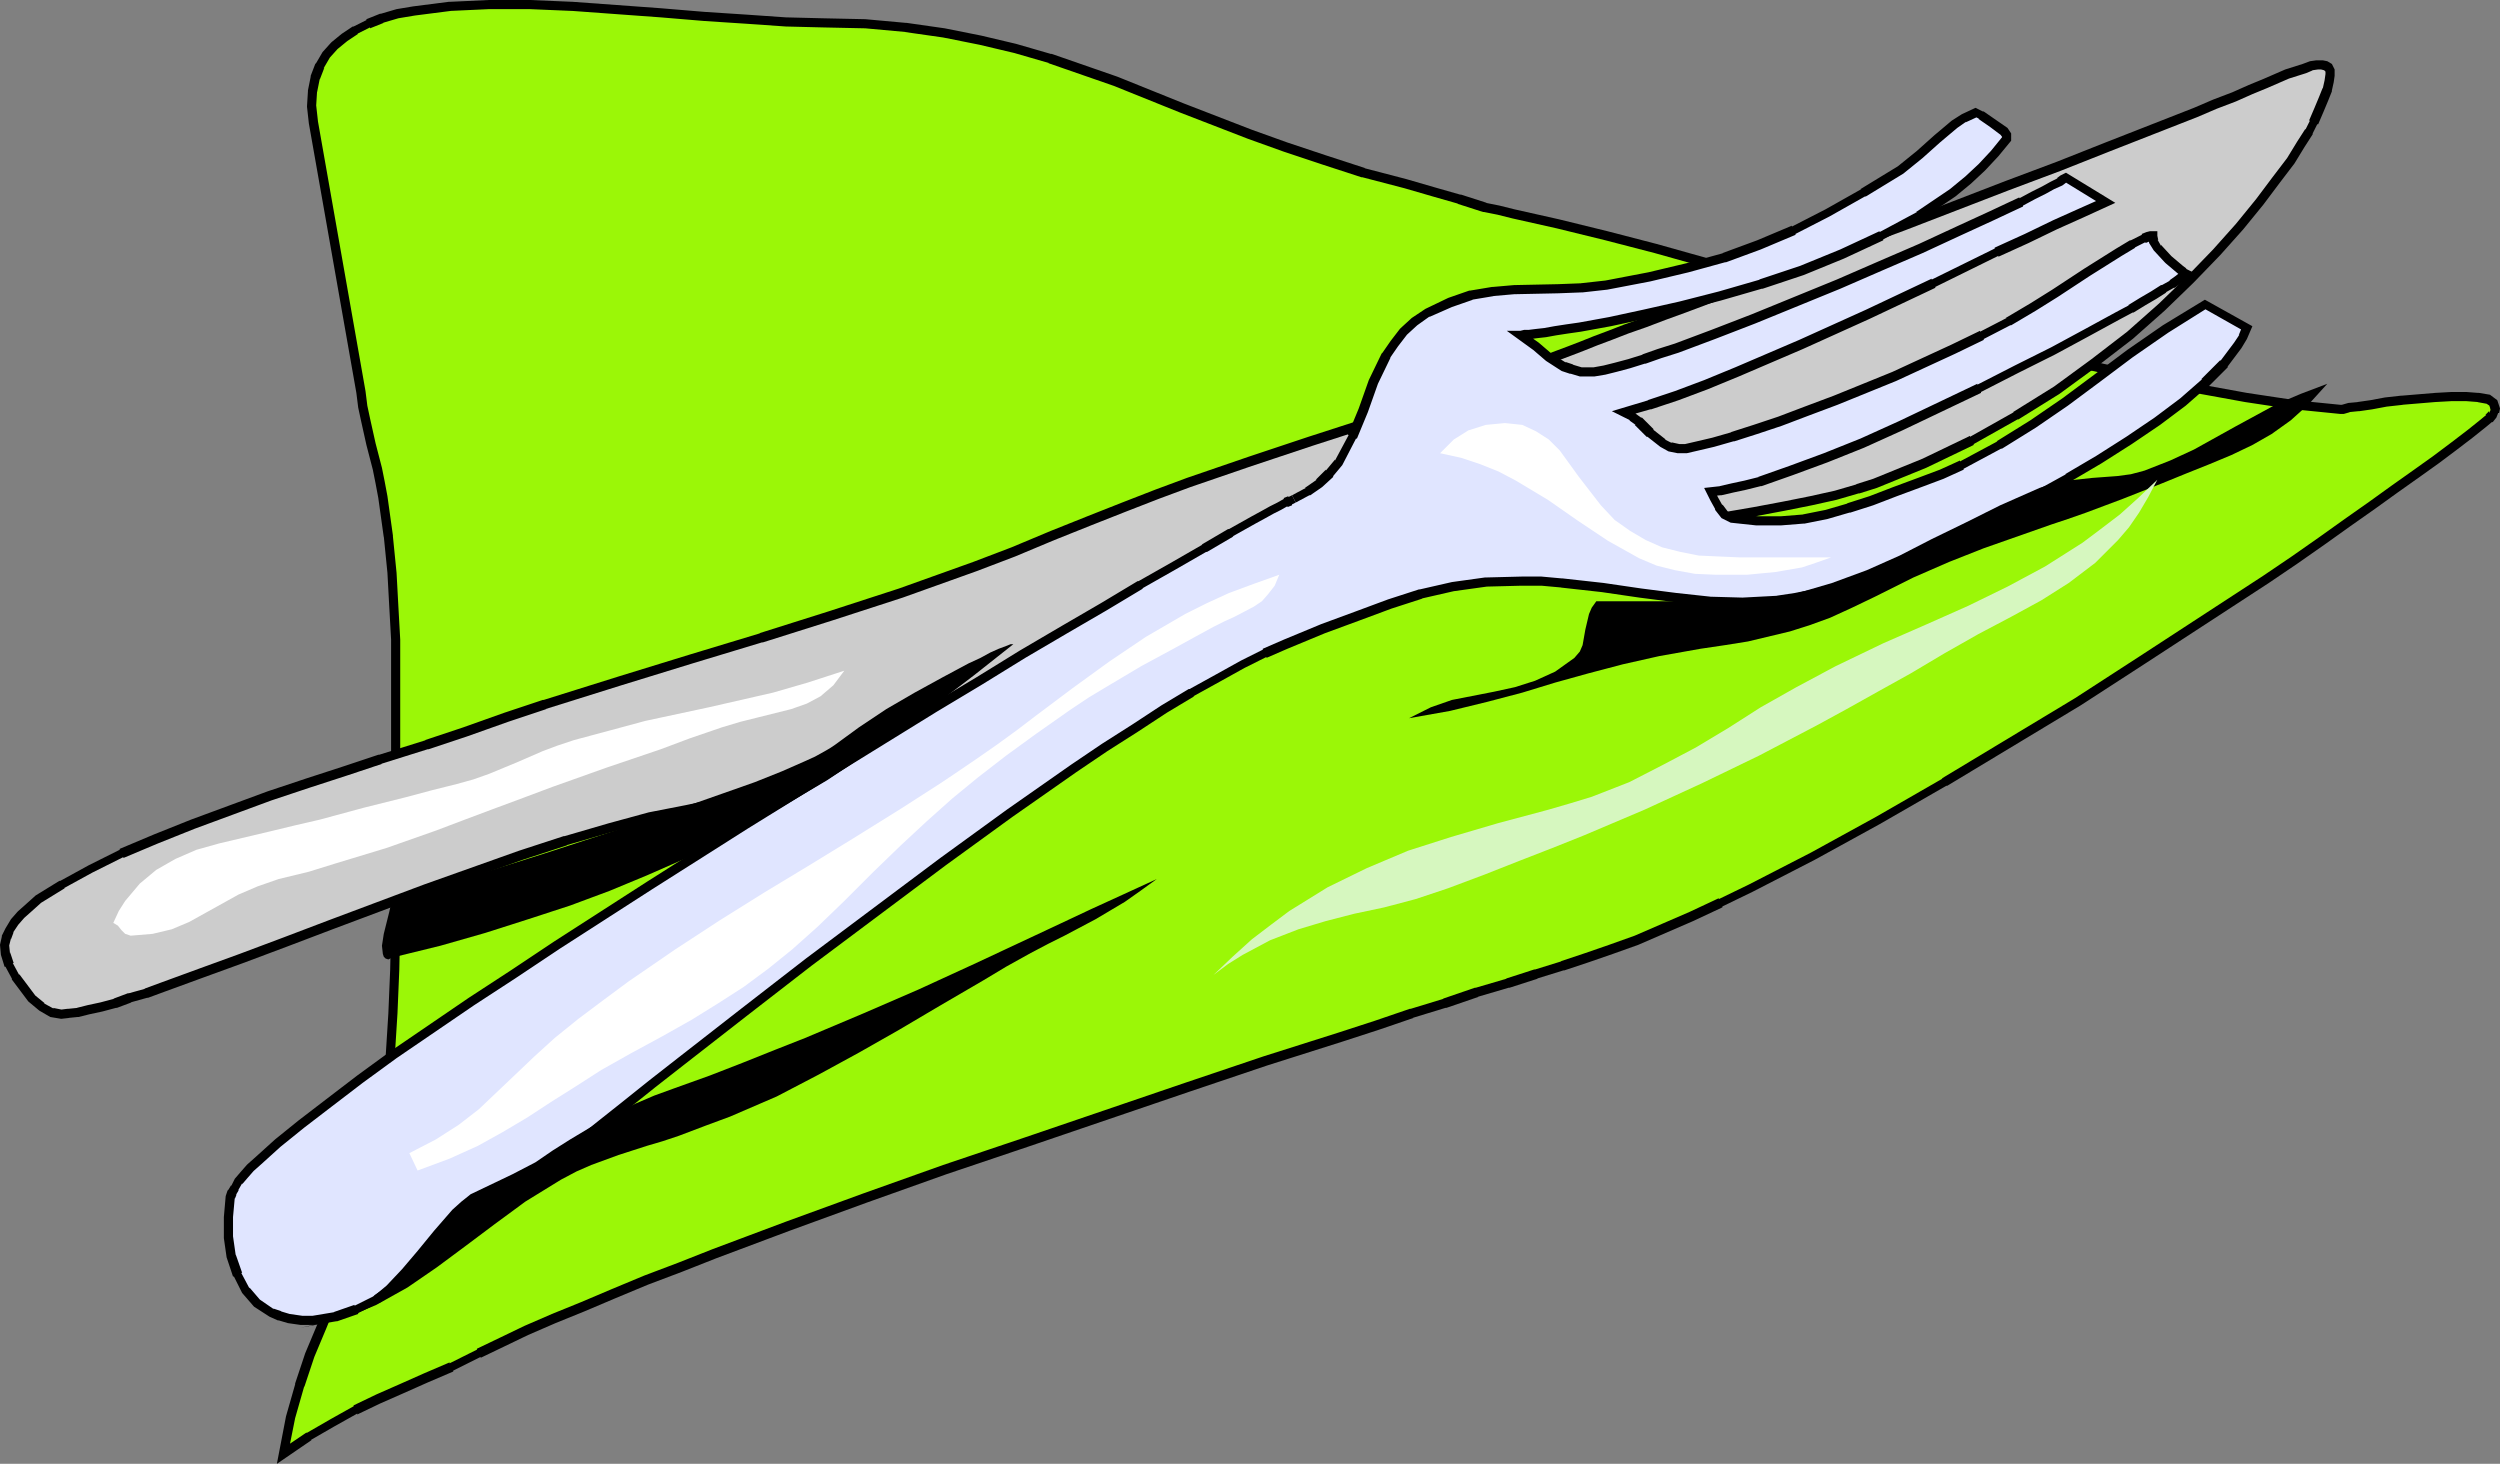 <?xml version="1.0" encoding="UTF-8" standalone="no"?>
<svg
   version="1.0"
   width="69.494mm"
   height="40.691mm"
   id="svg14"
   sodipodi:docname="Place Setting 18.wmf"
   xmlns:inkscape="http://www.inkscape.org/namespaces/inkscape"
   xmlns:sodipodi="http://sodipodi.sourceforge.net/DTD/sodipodi-0.dtd"
   xmlns="http://www.w3.org/2000/svg"
   xmlns:svg="http://www.w3.org/2000/svg">
  <rect width="100%" height="100%" fill="#808080" stroke="none"/>
  <sodipodi:namedview
     id="namedview14"
     pagecolor="#ffffff"
     bordercolor="#000000"
     borderopacity="0.25"
     inkscape:showpageshadow="2"
     inkscape:pageopacity="0.0"
     inkscape:pagecheckerboard="0"
     inkscape:deskcolor="#d1d1d1"
     inkscape:document-units="mm" />
  <defs
     id="defs1">
    <pattern
       id="WMFhbasepattern"
       patternUnits="userSpaceOnUse"
       width="6"
       height="6"
       x="0"
       y="0" />
  </defs>
  <path
     style="fill:#9bf707;fill-opacity:1;fill-rule:evenodd;stroke:none"
     d="M 32.928,12.864 32.736,11.136 32.832,9.6 33.12,8.16 33.6,6.912 34.272,5.76 35.136,4.8 36.192,3.936 37.344,3.168 38.688,2.496 40.128,1.92 41.76,1.44 43.488,1.152 47.232,0.672 51.36,0.48 h 4.32 l 4.512,0.192 9.216,0.672 4.608,0.384 4.416,0.288 4.128,0.288 3.84,0.096 4.512,0.096 4.224,0.384 4.032,0.576 3.84,0.768 3.648,0.864 3.648,1.056 6.912,2.4 6.912,2.784 7.2,2.784 3.744,1.344 4.032,1.344 4.128,1.344 4.416,1.152 2.976,0.864 2.688,0.768 2.688,0.864 1.44,0.288 1.536,0.384 4.704,1.056 5.088,1.248 5.184,1.344 5.472,1.536 5.568,1.536 5.664,1.536 11.616,3.168 11.52,3.072 5.76,1.44 5.568,1.248 5.568,1.152 5.28,0.96 5.088,0.768 4.8,0.48 h 0.288 l 0.672,-0.192 0.96,-0.096 1.344,-0.192 1.536,-0.288 1.728,-0.192 3.456,-0.288 1.728,-0.096 h 1.536 l 1.248,0.096 1.056,0.192 0.576,0.384 0.192,0.576 -0.096,0.288 -0.192,0.384 -0.384,0.384 -0.576,0.48 -1.44,1.152 -1.632,1.248 -1.92,1.44 -2.016,1.44 -2.304,1.632 -2.4,1.728 -2.592,1.824 -2.688,1.92 -2.88,2.016 -2.976,2.016 -6.336,4.128 -6.624,4.32 -6.816,4.416 -14.016,8.448 -7.008,4.032 -6.816,3.744 -6.528,3.36 -3.168,1.536 -3.072,1.44 -5.76,2.496 -2.688,0.96 -2.496,0.864 -2.592,0.864 -2.784,0.864 -2.976,0.96 -3.264,0.96 -3.36,1.152 -3.456,1.056 -3.648,1.248 -3.84,1.248 -7.872,2.496 -8.256,2.784 -16.896,5.76 -8.544,2.88 -8.352,2.976 -8.16,2.976 -7.68,2.88 -3.648,1.44 -3.552,1.344 -3.456,1.44 -3.168,1.344 -3.072,1.248 -2.88,1.248 -2.592,1.248 -2.4,1.152 -2.88,1.44 -2.688,1.152 -2.592,1.152 -2.4,1.056 -2.4,1.152 -2.4,1.344 -2.496,1.44 -2.688,1.824 0.768,-3.84 0.96,-3.36 1.056,-3.168 1.248,-2.976 2.496,-6.144 1.152,-3.264 0.96,-3.744 0.576,-2.784 0.576,-2.592 0.864,-4.992 0.576,-4.8 0.288,-4.608 0.192,-4.608 0.096,-4.8 V 86.4 80.928 82.08 67.2 L 41.376,63.744 41.184,60.192 40.8,56.352 40.224,52.224 39.936,50.688 39.648,49.248 38.976,46.656 38.4,44.064 38.112,42.72 37.92,41.184 Z"
     id="path1" />
  <path
     style="fill:#000000;fill-opacity:1;fill-rule:nonzero;stroke:none"
     d="M 33.408,12.768 33.216,11.04 v 0.096 L 33.312,9.6 V 9.696 L 33.6,8.256 V 8.352 L 34.08,7.104 33.984,7.2 34.656,6.048 35.52,5.088 35.424,5.184 36.48,4.32 37.632,3.552 H 37.536 L 38.88,2.88 V 2.976 L 40.32,2.4 h -0.096 l 1.632,-0.48 1.728,-0.288 3.744,-0.48 H 47.232 L 51.36,0.96 h 4.32 l 4.512,0.192 9.216,0.672 4.608,0.384 4.416,0.288 4.128,0.288 3.84,0.096 4.512,0.096 4.224,0.384 H 95.04 l 4.032,0.576 3.84,0.768 3.648,0.864 3.648,1.056 h -0.096 l 6.912,2.4 6.912,2.784 7.2,2.784 3.744,1.344 4.032,1.344 4.128,1.344 h 0.096 l 4.416,1.152 2.976,0.864 2.688,0.768 h -0.096 l 2.688,0.864 h 0.096 l 1.44,0.288 1.536,0.384 4.704,1.056 5.088,1.248 5.184,1.344 5.472,1.536 5.568,1.536 5.664,1.536 11.616,3.168 11.52,3.072 5.76,1.44 5.568,1.248 5.568,1.152 5.28,0.96 5.088,0.768 h 0.096 l 4.8,0.48 h 0.384 l 0.672,-0.192 h -0.096 l 0.96,-0.096 h 0.096 l 1.344,-0.192 1.536,-0.288 1.728,-0.192 h -0.096 l 3.456,-0.288 1.728,-0.096 h 1.536 l 1.248,0.096 h -0.096 l 1.056,0.192 -0.192,-0.096 0.576,0.384 -0.192,-0.192 0.192,0.576 V 42.72 l -0.096,0.288 h 0.096 l -0.192,0.384 V 43.2 l -0.384,0.384 h 0.096 l -0.576,0.48 -1.44,1.152 -1.632,1.248 -1.92,1.44 -2.016,1.44 -2.304,1.632 -2.4,1.728 -2.592,1.824 -2.688,1.92 -2.88,2.016 -2.976,2.016 -12.96,8.448 -6.816,4.416 L 204,81.792 h 0.096 l -7.008,4.032 -6.816,3.744 -6.528,3.36 -3.168,1.536 v -0.096 l -3.072,1.44 -5.76,2.496 -2.688,0.96 -2.496,0.864 -2.592,0.864 h 0.096 l -2.784,0.864 h -0.096 l -2.976,0.96 h 0.096 l -3.264,0.96 h -0.096 l -3.36,1.152 h 0.096 l -3.456,1.056 h -0.096 l -3.648,1.248 -3.84,1.248 -7.872,2.496 -8.256,2.784 -16.896,5.76 -8.544,2.88 -8.352,2.976 -8.16,2.976 -7.68,2.88 -3.648,1.44 -3.552,1.344 -3.456,1.44 -3.168,1.344 -3.072,1.248 -2.88,1.248 -2.592,1.248 -2.4,1.152 v 0.096 l -2.88,1.44 v -0.096 l -2.688,1.152 -2.592,1.152 -2.4,1.056 -2.4,1.152 v 0.096 l -2.4,1.344 -2.496,1.44 H 32.16 l -2.688,1.824 0.768,0.48 0.768,-3.84 0.96,-3.36 v 0.096 l 1.056,-3.168 1.248,-2.976 2.496,-6.144 1.152,-3.264 v -0.096 l 0.96,-3.744 0.576,-2.784 0.576,-2.592 0.864,-4.992 0.576,-4.8 v -0.096 l 0.288,-4.608 0.192,-4.608 0.096,-4.8 V 80.928 h -0.96 v 1.152 h 0.96 V 67.2 L 41.856,63.744 41.664,60.192 41.28,56.352 V 56.256 L 40.704,52.128 40.416,50.592 40.128,49.152 39.456,46.56 38.88,43.968 38.592,42.624 38.4,41.088 l -4.992,-28.32 -0.96,0.192 4.992,28.32 0.192,1.536 0.288,1.344 0.576,2.592 0.672,2.592 0.288,1.44 0.288,1.536 0.576,4.128 v -0.096 l 0.384,3.84 0.192,3.552 0.192,3.456 v 14.88 h 0.96 v -1.152 h -0.96 v 16.128 l -0.096,4.8 -0.192,4.608 -0.288,4.608 v -0.096 l -0.576,4.8 -0.864,4.992 -0.576,2.592 -0.576,2.784 -0.96,3.744 v -0.096 l -1.152,3.264 -2.496,6.144 -1.248,2.976 -1.056,3.168 v 0.096 l -0.96,3.36 -0.96,4.992 3.648,-2.496 H 32.64 l 2.496,-1.44 2.4,-1.344 v 0.096 l 2.4,-1.152 2.4,-1.056 2.592,-1.152 2.688,-1.152 V 144 l 2.88,-1.44 v 0.096 l 2.4,-1.152 2.592,-1.248 2.88,-1.248 3.072,-1.248 3.168,-1.344 3.456,-1.44 3.552,-1.344 3.648,-1.44 7.68,-2.88 8.16,-2.976 8.352,-2.976 8.544,-2.88 16.896,-5.76 8.256,-2.784 7.872,-2.496 3.84,-1.248 3.648,-1.248 h -0.096 l 3.456,-1.056 h 0.096 l 3.36,-1.152 h -0.096 l 3.264,-0.96 h 0.096 l 2.976,-0.96 h -0.096 l 2.784,-0.864 h 0.096 l 2.592,-0.864 2.496,-0.864 2.688,-0.96 5.76,-2.496 3.072,-1.44 v -0.096 l 3.168,-1.536 6.528,-3.36 6.816,-3.744 7.008,-4.032 h 0.096 l 14.016,-8.448 6.816,-4.416 12.96,-8.448 2.976,-2.016 2.88,-2.016 2.688,-1.92 2.592,-1.824 2.4,-1.728 2.304,-1.632 2.016,-1.44 1.92,-1.44 1.632,-1.248 1.44,-1.152 0.576,-0.48 h 0.096 l 0.384,-0.48 0.192,-0.48 h 0.096 l 0.096,-0.48 -0.288,-0.864 -0.768,-0.576 -1.152,-0.192 h -0.096 l -1.248,-0.096 h -1.536 l -1.728,0.096 -3.456,0.288 h -0.096 l -1.728,0.192 -1.536,0.288 -1.344,0.192 h 0.096 l -1.056,0.096 -0.672,0.192 h 0.096 -0.288 l -4.8,-0.48 h 0.096 l -5.088,-0.768 -5.28,-0.96 -5.568,-1.152 -5.568,-1.248 -5.76,-1.44 -11.52,-3.072 -11.616,-3.168 -5.664,-1.536 -5.568,-1.536 -5.472,-1.536 -5.184,-1.344 -5.088,-1.248 -4.704,-1.056 -1.536,-0.384 -1.44,-0.288 h 0.096 l -2.688,-0.864 h -0.096 l -2.688,-0.768 -2.976,-0.864 -4.416,-1.152 h 0.096 l -4.128,-1.344 -4.032,-1.344 -3.744,-1.344 -7.2,-2.784 -6.912,-2.784 -6.912,-2.4 H 110.4 L 106.752,4.608 103.104,3.744 99.264,2.976 95.232,2.4 H 95.136 L 90.912,2.016 86.4,1.92 82.56,1.824 78.432,1.536 74.016,1.248 69.408,0.864 60.192,0.192 55.68,0 h -4.32 l -4.128,0.192 h -0.096 l -3.744,0.48 -1.728,0.288 -1.632,0.48 h -0.096 l -1.44,0.576 V 2.112 L 37.152,2.784 H 37.056 L 35.904,3.552 34.848,4.416 34.752,4.512 33.888,5.472 33.216,6.624 33.12,6.72 32.64,7.968 v 0.096 l -0.288,1.44 V 9.6 l -0.096,1.536 v 0.096 l 0.192,1.728 z"
     id="path2" />
  <path
     style="fill:#cccccc;fill-opacity:1;fill-rule:evenodd;stroke:none"
     d="m 238.08,8.736 2.208,-0.96 1.824,-0.576 0.672,-0.288 0.672,-0.096 h 0.48 l 0.384,0.096 0.288,0.192 0.192,0.288 v 0.48 l -0.096,0.672 -0.192,0.864 -0.384,0.96 -0.48,1.152 -0.576,1.344 -0.192,0.384 -0.288,0.576 -0.864,1.344 -1.056,1.728 -1.536,2.016 -1.728,2.304 -2.112,2.592 -2.4,2.688 -2.784,2.88 -2.976,2.88 -3.36,2.976 -3.744,2.88 -3.936,2.88 -4.32,2.688 -4.608,2.592 -4.992,2.4 -5.184,2.112 -1.824,0.576 -2.304,0.672 -2.592,0.576 -2.88,0.576 -3.072,0.576 -3.36,0.576 -6.816,1.152 -6.816,1.056 -3.264,0.48 -3.072,0.576 -2.88,0.48 -2.688,0.48 -2.208,0.48 -1.92,0.48 -1.44,0.384 -1.728,0.576 -1.824,0.576 -2.016,0.672 -2.208,0.672 -2.4,0.768 -5.088,1.728 -5.472,1.92 -5.856,2.016 -12.192,4.128 -6.048,2.112 -6.048,2.016 -5.664,1.92 -5.376,1.728 -2.592,0.768 -2.4,0.768 -2.208,0.576 -2.112,0.672 -1.92,0.48 -1.632,0.48 -1.536,0.288 -1.344,0.288 -3.936,0.768 -4.224,1.152 -4.608,1.344 -4.704,1.536 -9.984,3.552 -9.984,3.744 -4.8,1.824 -4.608,1.728 -4.224,1.536 -3.936,1.44 -1.824,0.672 -1.728,0.48 -1.536,0.576 -1.44,0.384 -1.344,0.288 -1.152,0.288 -0.96,0.096 -0.768,0.096 -0.96,-0.192 -1.056,-0.576 -1.056,-0.864 -1.728,-2.304 -0.672,-1.248 -0.384,-1.152 -0.096,-0.96 0.192,-0.768 0.288,-0.768 0.576,-0.864 0.672,-0.768 0.864,-0.768 0.96,-0.864 2.496,-1.536 2.976,-1.632 3.264,-1.632 3.648,-1.536 3.84,-1.536 8.064,-2.976 4.032,-1.344 3.84,-1.248 3.744,-1.248 3.36,-1.056 1.536,-0.48 1.44,-0.48 2.592,-0.864 4.32,-1.536 4.032,-1.344 7.968,-2.496 7.488,-2.304 7.296,-2.208 7.296,-2.304 7.392,-2.4 7.776,-2.784 4.032,-1.536 4.128,-1.728 3.84,-1.536 3.648,-1.44 3.456,-1.344 3.36,-1.248 6.432,-2.208 6.336,-2.112 6.24,-2.016 3.264,-1.152 3.264,-1.056 3.36,-1.248 3.552,-1.248 3.744,-1.344 3.84,-1.44 1.248,-0.48 1.44,-0.576 1.536,-0.576 1.728,-0.672 1.92,-0.672 2.016,-0.768 2.112,-0.768 2.304,-0.864 4.8,-1.824 5.088,-1.92 5.376,-2.016 5.472,-2.016 10.944,-4.224 5.376,-2.016 5.088,-2.016 4.896,-1.92 4.416,-1.728 2.016,-0.864 2.016,-0.768 1.728,-0.768 z"
     id="path3" />
  <path
     style="fill:#000000;fill-opacity:1;fill-rule:nonzero;stroke:none"
     d="m 238.272,9.216 2.208,-0.96 1.824,-0.576 0.672,-0.288 h -0.096 l 0.672,-0.096 h -0.096 0.48 -0.096 l 0.384,0.096 -0.192,-0.096 0.288,0.192 -0.096,-0.096 0.192,0.288 -0.096,-0.288 v 0.48 -0.096 l -0.096,0.672 -0.192,0.864 V 9.216 l -0.384,0.96 -0.48,1.152 -0.576,1.344 h 0.096 l -0.48,0.96 v -0.096 l -0.864,1.344 -1.056,1.728 -1.536,2.016 -1.728,2.304 -2.112,2.592 -2.4,2.688 -2.784,2.88 0.096,-0.096 -2.976,2.88 -3.36,2.976 -3.744,2.88 -3.936,2.88 -4.32,2.688 h 0.096 l -4.608,2.592 v -0.096 l -4.992,2.4 -5.184,2.112 -1.824,0.576 h 0.096 l -2.304,0.672 -2.592,0.576 -2.88,0.576 -3.072,0.576 -3.36,0.576 -6.816,1.152 -6.816,1.056 -3.264,0.48 -3.072,0.576 -2.88,0.48 -2.688,0.48 -2.208,0.48 -1.92,0.48 -1.44,0.384 h -0.096 l -1.728,0.576 -1.824,0.576 -2.016,0.672 h 0.096 l -2.208,0.672 h -0.096 l -2.4,0.768 -5.088,1.728 -5.472,1.92 -5.856,2.016 -12.192,4.128 -6.048,2.112 -6.048,2.016 -5.664,1.92 -5.376,1.728 h 0.096 l -2.592,0.768 h -0.096 l -2.4,0.768 h 0.096 l -2.208,0.576 h -0.096 l -2.112,0.672 h 0.096 l -1.92,0.48 -1.632,0.48 -1.536,0.288 -1.344,0.288 -3.936,0.768 -4.224,1.152 -4.608,1.344 h -0.096 l -4.704,1.536 -9.984,3.552 -9.984,3.744 -4.8,1.824 -4.608,1.728 -4.224,1.536 -3.936,1.44 -1.824,0.672 h 0.096 l -1.728,0.48 H 13.44 l -1.536,0.576 H 12 l -1.44,0.384 -1.344,0.288 -1.152,0.288 H 8.16 L 7.2,105.984 H 7.104 l -0.768,0.096 h 0.192 l -0.96,-0.192 0.096,0.096 -1.056,-0.576 h 0.096 l -1.056,-0.864 0.096,0.096 -1.728,-2.304 v 0.096 L 1.344,101.184 H 1.44 l -0.384,-1.152 v 0.192 L 0.96,99.264 v 0.096 l 0.192,-0.768 v 0.096 L 1.44,97.92 1.344,98.016 1.92,97.152 2.592,96.384 2.496,96.48 3.36,95.712 4.32,94.848 6.816,93.312 H 6.72 L 9.696,91.68 12.96,90.048 v 0.096 l 3.648,-1.536 3.84,-1.536 8.064,-2.976 4.032,-1.344 3.84,-1.248 3.744,-1.248 h -0.096 l 4.896,-1.536 h 0.096 l 4.032,-1.344 4.32,-1.536 4.032,-1.344 H 57.312 L 65.28,72 l 7.488,-2.304 7.296,-2.208 h 0.096 l 7.296,-2.304 7.392,-2.4 7.776,-2.784 4.032,-1.536 4.128,-1.728 3.84,-1.536 3.648,-1.44 3.456,-1.344 3.36,-1.248 6.432,-2.208 6.336,-2.112 6.24,-2.016 3.264,-1.152 3.264,-1.056 3.36,-1.248 3.552,-1.248 3.744,-1.344 3.84,-1.44 1.248,-0.48 1.44,-0.576 1.536,-0.576 1.728,-0.672 1.92,-0.672 2.016,-0.768 2.112,-0.768 2.304,-0.864 4.8,-1.824 5.088,-1.92 5.376,-2.016 5.472,-2.016 10.944,-4.224 5.376,-2.016 5.088,-2.016 9.312,-3.648 2.016,-0.864 2.016,-0.768 1.728,-0.768 1.632,-0.672 -0.384,-0.96 -1.632,0.672 -1.728,0.768 -2.016,0.768 -2.016,0.864 -9.312,3.648 -5.088,2.016 -5.376,2.016 -10.944,4.224 -5.472,2.016 -5.376,2.016 -5.088,1.92 -4.8,1.824 -2.304,0.864 -2.112,0.768 -2.016,0.768 -1.92,0.672 -1.728,0.672 -1.536,0.576 -1.44,0.576 -1.248,0.48 -3.84,1.44 -3.744,1.344 -3.552,1.248 -3.36,1.248 -3.264,1.056 -3.264,1.152 -6.24,2.016 -6.336,2.112 -6.432,2.208 -3.36,1.248 -3.456,1.344 -3.648,1.44 -3.84,1.536 -4.128,1.728 -4.032,1.536 -7.776,2.784 -7.392,2.4 -7.296,2.304 h 0.096 l -7.296,2.208 -7.488,2.304 -7.968,2.496 h -0.096 l -4.032,1.344 -4.32,1.536 -4.032,1.344 h 0.096 L 39.84,79.296 H 39.744 L 36,80.544 l -3.84,1.248 -4.032,1.344 -8.064,2.976 -3.84,1.536 -3.648,1.536 V 89.28 L 9.312,90.912 6.336,92.544 H 6.24 L 3.744,94.08 2.784,94.944 1.92,95.712 1.824,95.808 1.152,96.576 0.576,97.536 0.192,98.304 V 98.4 L 0,99.264 l 0.096,1.056 0.384,1.248 h 0.096 l 0.672,1.248 v 0.096 l 1.728,2.304 1.152,0.96 1.152,0.672 1.152,0.192 0.864,-0.096 H 7.2 l 0.96,-0.096 h 0.096 l 1.152,-0.288 1.344,-0.288 1.44,-0.384 h 0.096 l 1.536,-0.576 h -0.096 l 1.728,-0.48 h 0.096 l 1.824,-0.672 3.936,-1.44 4.224,-1.536 4.608,-1.728 4.8,-1.824 9.984,-3.744 9.984,-3.552 4.704,-1.536 H 59.52 l 4.608,-1.344 4.224,-1.152 3.936,-0.768 1.344,-0.288 L 75.168,84.96 76.8,84.48 78.72,84 h 0.096 l 2.112,-0.672 h -0.096 l 2.208,-0.576 h 0.096 l 2.4,-0.768 H 85.44 l 2.592,-0.768 h 0.096 l 5.376,-1.728 5.664,-1.92 6.048,-2.016 6.048,-2.112 12.192,-4.128 5.856,-2.016 5.472,-1.92 5.088,-1.728 2.4,-0.768 h -0.096 l 2.208,-0.672 h 0.096 l 2.016,-0.672 1.824,-0.576 1.728,-0.576 h -0.096 l 1.44,-0.384 1.92,-0.48 2.208,-0.48 2.688,-0.48 2.88,-0.48 3.072,-0.576 3.264,-0.48 6.816,-1.056 6.816,-1.152 3.36,-0.576 3.072,-0.576 2.88,-0.576 2.592,-0.576 2.304,-0.672 h 0.096 l 1.824,-0.576 5.184,-2.112 4.992,-2.4 v -0.096 l 4.608,-2.592 h 0.096 l 4.32,-2.688 3.936,-2.88 3.744,-2.88 3.36,-2.976 2.976,-2.88 0.096,-0.096 2.784,-2.88 2.4,-2.688 2.112,-2.592 1.728,-2.304 1.536,-2.016 1.056,-1.728 0.864,-1.344 v -0.096 l 0.48,-0.96 h 0.096 l 0.576,-1.344 0.48,-1.152 0.384,-0.96 V 9.504 L 245.184,8.64 245.28,7.968 V 7.872 7.296 l -0.288,-0.576 -0.48,-0.288 -0.48,-0.096 h -0.576 -0.096 l -0.672,0.096 -0.768,0.288 -1.824,0.576 -2.208,0.96 z"
     id="path4" />
  <path
     style="fill:#e0e5ff;fill-opacity:1;fill-rule:evenodd;stroke:none"
     d="m 135.936,52.416 1.44,-0.768 1.248,-0.864 1.056,-1.056 0.96,-1.152 1.44,-2.688 1.152,-2.784 1.056,-2.976 1.344,-2.784 0.864,-1.248 0.96,-1.248 1.152,-1.056 1.344,-0.96 2.4,-1.056 2.208,-0.768 2.304,-0.384 2.208,-0.192 4.608,-0.096 2.496,-0.096 2.592,-0.288 4.512,-0.864 4.032,-0.96 3.84,-1.056 3.648,-1.344 3.648,-1.536 3.552,-1.824 3.744,-2.112 3.936,-2.4 2.016,-1.632 1.824,-1.632 1.824,-1.536 0.96,-0.672 1.248,-0.576 0.192,0.096 0.384,0.192 1.248,0.864 1.152,0.864 0.288,0.384 v 0.384 l -1.248,1.536 -1.344,1.44 -1.44,1.344 -1.632,1.344 -3.552,2.4 -3.936,2.112 -4.128,1.92 -4.224,1.728 -4.32,1.44 -4.32,1.248 -4.128,1.056 -3.84,0.864 -3.552,0.768 -3.168,0.576 -1.344,0.192 -1.248,0.192 -1.056,0.192 -0.864,0.096 -0.768,0.096 h -0.48 l -0.384,0.096 h -0.096 l 1.632,1.152 1.344,1.152 1.536,0.96 0.864,0.288 0.96,0.288 h 1.44 l 1.056,-0.192 1.152,-0.288 1.44,-0.384 1.536,-0.48 1.632,-0.576 1.824,-0.576 3.84,-1.44 4.224,-1.632 8.928,-3.648 4.416,-1.92 4.224,-1.824 3.936,-1.824 3.552,-1.632 1.632,-0.768 1.44,-0.672 1.248,-0.672 1.152,-0.576 0.864,-0.48 0.768,-0.384 0.384,-0.288 0.288,-0.192 4.224,2.592 -2.592,1.152 -2.784,1.248 -2.976,1.44 -3.168,1.44 -6.624,3.264 -6.912,3.264 -7.008,3.168 -6.72,2.88 -3.264,1.344 -3.072,1.152 -2.88,0.96 -2.688,0.768 0.864,0.48 0.672,0.48 1.248,1.248 1.344,1.056 0.768,0.384 0.864,0.192 h 0.768 l 1.248,-0.288 1.632,-0.384 2.016,-0.576 2.4,-0.768 2.592,-0.864 2.784,-1.056 3.072,-1.152 6.144,-2.496 6.24,-2.88 2.976,-1.44 2.784,-1.44 2.592,-1.536 2.304,-1.44 3.36,-2.208 3.36,-2.112 1.44,-0.864 1.152,-0.576 0.48,-0.192 0.288,-0.096 h 0.192 v 0.096 l 0.096,0.48 0.384,0.672 1.152,1.248 1.248,1.056 0.384,0.288 0.192,0.096 -0.288,0.288 -0.48,0.384 -0.672,0.48 -0.864,0.48 -1.056,0.672 -1.152,0.672 -1.248,0.768 -1.44,0.768 -3.168,1.728 -3.552,1.92 -3.84,1.92 -3.936,2.016 -8.256,3.936 -4.032,1.824 -3.84,1.536 -3.648,1.344 -3.264,1.152 -1.536,0.384 -1.344,0.288 -1.248,0.288 -1.056,0.096 0.384,0.768 0.48,0.864 0.576,0.768 0.768,0.384 2.688,0.288 h 2.496 l 2.4,-0.192 2.4,-0.48 2.304,-0.672 2.4,-0.768 2.496,-0.96 2.592,-0.96 2.304,-0.864 2.112,-0.96 3.936,-2.112 3.552,-2.208 3.36,-2.304 3.36,-2.496 3.456,-2.592 3.744,-2.592 4.128,-2.592 4.416,2.496 -0.384,0.96 -0.576,0.864 -1.44,1.92 -2.016,2.016 -2.304,2.016 -2.688,2.016 -2.976,2.016 -3.168,2.016 -3.264,1.92 -6.624,3.648 -3.264,1.632 -3.072,1.536 -2.88,1.344 -2.592,1.152 -2.304,0.96 -1.824,0.672 -2.112,0.672 -2.016,0.576 -1.92,0.384 -1.92,0.288 -3.648,0.192 -3.456,-0.096 -3.552,-0.384 -3.744,-0.48 -3.936,-0.576 -4.32,-0.48 -2.112,-0.192 h -2.112 l -3.744,0.096 -3.456,0.48 -3.36,0.768 -3.264,1.056 -3.36,1.248 -3.648,1.344 -3.936,1.632 -2.208,0.96 -2.304,1.152 -2.592,1.44 -2.784,1.536 -2.88,1.728 -3.072,2.016 -3.168,2.016 -3.264,2.208 -6.72,4.704 -7.008,5.088 -14.112,10.56 -6.816,5.28 -6.528,5.088 -3.072,2.4 -2.88,2.304 -2.784,2.208 -2.592,2.112 -2.4,1.92 -2.208,1.728 -2.016,1.536 -1.728,1.44 -1.44,1.152 -1.248,0.96 -0.864,0.672 -0.576,0.48 -2.208,1.632 -2.016,1.632 -2.016,1.536 -2.016,1.344 -2.112,1.056 -2.208,0.768 -2.304,0.384 H 31.68 l -1.344,-0.192 -0.96,-0.288 -0.864,-0.288 -1.536,-1.056 -1.152,-1.344 L 24.96,133.92 24.288,132 24,129.984 v -2.112 l 0.192,-2.112 0.192,-0.48 0.288,-0.48 0.384,-0.672 0.576,-0.672 0.672,-0.768 0.864,-0.768 2.016,-1.824 2.496,-2.016 2.88,-2.208 3.264,-2.496 3.552,-2.592 3.936,-2.688 4.224,-2.88 4.416,-2.88 4.608,-3.072 9.696,-6.24 9.984,-6.336 10.08,-6.24 9.792,-6.048 4.8,-2.88 4.512,-2.784 4.416,-2.592 4.128,-2.4 3.84,-2.304 3.552,-2.016 3.168,-1.824 2.784,-1.632 2.4,-1.344 1.056,-0.576 0.864,-0.48 0.768,-0.384 0.672,-0.384 0.48,-0.192 z"
     id="path5" />
  <path
     style="fill:#000000;fill-opacity:1;fill-rule:nonzero;stroke:none"
     d="m 136.128,52.8 1.44,-0.768 h 0.096 l 1.248,-0.864 1.152,-1.056 v -0.096 l 0.96,-1.152 1.44,-2.784 h 0.096 l 1.152,-2.784 1.056,-2.976 1.344,-2.784 -0.096,0.096 0.864,-1.248 0.96,-1.248 -0.096,0.096 1.152,-1.056 1.344,-0.96 -0.096,0.096 2.4,-1.056 2.208,-0.768 h -0.096 l 2.304,-0.384 h -0.096 l 2.208,-0.192 4.608,-0.096 2.496,-0.096 h 0.096 l 2.592,-0.288 4.512,-0.864 4.032,-0.96 3.84,-1.056 h 0.096 l 3.648,-1.344 3.648,-1.536 v -0.096 l 3.552,-1.824 3.744,-2.112 h 0.096 l 3.936,-2.4 2.016,-1.632 1.824,-1.632 1.824,-1.536 0.96,-0.672 -0.096,0.096 1.248,-0.576 -0.384,-0.096 0.576,0.288 h -0.096 l 1.248,0.864 1.152,0.864 -0.096,-0.096 0.288,0.384 -0.096,-0.288 v 0.384 l 0.096,-0.288 -1.248,1.536 -1.344,1.44 0.096,-0.096 -1.44,1.344 -1.632,1.344 -3.552,2.4 h 0.096 l -3.936,2.112 v -0.096 l -4.128,1.92 -4.224,1.728 -4.32,1.44 h 0.096 l -4.32,1.248 -4.128,1.056 -3.84,0.864 -3.552,0.768 -3.168,0.576 -1.344,0.192 -1.248,0.192 -1.056,0.192 -0.864,0.096 -0.768,0.096 h 0.096 -0.576 l -0.384,0.096 h 0.096 -1.536 l 2.784,2.016 1.344,1.152 1.632,1.056 0.864,0.288 h 0.096 l 0.96,0.288 h 1.536 l 1.152,-0.192 1.152,-0.288 1.44,-0.384 1.536,-0.48 h 0.096 l 1.632,-0.576 1.824,-0.576 3.84,-1.44 4.224,-1.632 8.928,-3.648 4.416,-1.92 4.224,-1.824 3.936,-1.824 3.552,-1.632 1.632,-0.768 1.44,-0.672 V 21.6 l 1.248,-0.672 1.152,-0.576 0.864,-0.48 0.864,-0.384 0.384,-0.288 0.288,-0.192 h -0.576 l 4.224,2.592 0.096,-0.864 -2.592,1.152 -2.784,1.248 -2.976,1.44 -3.168,1.44 v 0.096 l -6.624,3.264 V 29.28 l -6.912,3.264 -7.008,3.168 -6.72,2.88 -3.264,1.344 -3.072,1.152 -2.88,0.96 h 0.096 l -3.84,1.152 1.92,0.96 h -0.096 l 0.672,0.48 h -0.096 l 1.248,1.248 h 0.096 l 1.344,1.056 0.864,0.48 0.96,0.192 h 0.96 l 1.248,-0.288 1.632,-0.384 2.016,-0.576 h 0.096 l 2.4,-0.768 2.592,-0.864 2.784,-1.056 3.072,-1.152 6.144,-2.496 6.24,-2.88 2.976,-1.44 v -0.096 l 2.784,-1.44 h 0.096 l 2.592,-1.536 2.304,-1.44 3.36,-2.208 3.36,-2.112 1.44,-0.864 h -0.096 l 1.152,-0.576 v 0.096 l 0.48,-0.192 0.288,-0.096 h -0.192 0.192 l -0.48,-0.48 v 0.096 l 0.096,0.672 0.48,0.768 1.152,1.248 0.096,0.096 1.248,1.056 0.384,0.288 0.288,0.096 -0.192,-0.768 -0.288,0.288 h 0.096 l -0.48,0.384 -0.672,0.48 H 228 l -0.864,0.48 h -0.096 l -1.056,0.672 -1.152,0.672 -1.248,0.768 h 0.096 l -1.44,0.768 -3.168,1.728 -3.552,1.92 -3.84,1.92 -3.936,2.016 V 40.32 l -8.256,3.936 -4.032,1.824 -3.84,1.536 -3.648,1.344 -3.264,1.152 h 0.096 l -1.536,0.384 -1.344,0.288 -1.248,0.288 h 0.096 l -1.728,0.192 0.672,1.344 0.48,0.864 v 0.096 l 0.672,0.864 0.96,0.48 2.688,0.288 h 2.592 l 2.4,-0.192 h 0.096 l 2.4,-0.48 2.304,-0.672 h 0.096 l 2.4,-0.768 2.496,-0.96 2.592,-0.96 2.304,-0.864 2.112,-0.96 v -0.096 l 3.936,-2.112 h 0.096 l 3.552,-2.208 3.36,-2.304 3.36,-2.496 3.456,-2.592 3.744,-2.592 4.128,-2.592 h -0.48 l 4.416,2.496 -0.288,-0.576 -0.384,0.96 0.096,-0.096 -0.576,0.864 -1.44,1.92 v -0.096 l -2.016,2.016 h 0.096 l -2.304,2.016 -2.688,2.016 -2.976,2.016 -3.168,2.016 -3.264,1.92 h 0.096 l -6.624,3.648 -6.336,3.168 v -0.096 l -2.88,1.344 -2.592,1.152 0.384,0.96 2.592,-1.152 2.88,-1.344 v -0.096 l 6.336,-3.168 6.624,-3.648 h 0.096 l 3.264,-1.92 3.168,-2.016 2.976,-2.016 2.688,-2.016 2.304,-2.016 h 0.096 l 2.016,-2.016 v -0.096 l 1.44,-1.92 0.576,-0.96 0.576,-1.344 -4.992,-2.784 -4.416,2.688 -3.744,2.592 -3.456,2.592 -3.36,2.496 -3.36,2.304 -3.552,2.208 h 0.096 l -3.936,2.112 v -0.096 l -2.112,0.96 -2.304,0.864 -2.592,0.96 -2.496,0.96 -2.4,0.768 h 0.096 l -2.304,0.672 -2.4,0.48 h 0.096 l -2.4,0.192 h -2.496 0.096 l -2.688,-0.288 0.096,0.096 -0.768,-0.384 0.192,0.096 -0.576,-0.768 v 0.096 l -0.48,-0.864 -0.384,-0.768 -0.384,0.672 1.056,-0.096 h 0.096 l 1.248,-0.288 1.344,-0.288 1.536,-0.384 h 0.096 l 3.264,-1.152 3.648,-1.344 3.84,-1.536 4.032,-1.824 8.256,-3.936 v -0.096 l 3.936,-2.016 3.84,-1.92 3.552,-1.92 3.168,-1.728 1.44,-0.768 h 0.096 l 1.248,-0.768 1.152,-0.672 1.056,-0.672 h -0.096 l 0.864,-0.48 h 0.096 l 0.672,-0.48 0.48,-0.384 h 0.096 l 0.672,-0.768 -0.768,-0.384 h 0.096 l -0.384,-0.288 -1.248,-1.056 0.096,0.096 -1.152,-1.248 v 0.096 l -0.384,-0.672 0.096,0.096 -0.096,-0.48 v 0.096 -0.576 h -0.768 l -0.384,0.096 -0.48,0.192 v 0.096 l -1.152,0.576 h -0.096 l -1.44,0.864 -3.36,2.112 -3.36,2.208 -2.304,1.44 -2.592,1.536 h 0.096 l -2.784,1.44 v -0.096 l -2.976,1.44 -6.24,2.88 -6.144,2.496 -3.072,1.152 -2.784,1.056 -2.592,0.864 -2.4,0.768 h 0.096 l -2.016,0.576 -1.632,0.384 -1.248,0.288 h 0.096 -0.768 0.096 l -0.864,-0.192 0.096,0.096 -0.768,-0.384 h 0.096 l -1.344,-1.056 h 0.096 l -1.248,-1.248 h -0.096 l -0.672,-0.48 h -0.096 l -0.864,-0.48 -0.096,0.864 2.688,-0.768 h 0.096 l 2.88,-0.96 3.072,-1.152 3.264,-1.344 6.72,-2.88 7.008,-3.168 6.912,-3.264 v -0.096 l 6.624,-3.264 v 0.096 l 3.168,-1.44 2.976,-1.44 2.784,-1.248 3.36,-1.536 -5.184,-3.168 -0.576,0.288 -0.384,0.288 h 0.096 l -0.768,0.384 -0.864,0.48 -1.152,0.576 -1.248,0.672 v -0.096 l -1.44,0.672 -1.632,0.768 -3.552,1.632 -3.936,1.824 -4.224,1.824 -4.416,1.92 -8.928,3.648 -4.224,1.632 -3.84,1.44 -1.824,0.576 -1.632,0.576 h 0.096 l -1.536,0.48 -1.44,0.384 -1.152,0.288 -1.056,0.192 h 0.096 -1.44 0.096 l -0.96,-0.288 h 0.096 l -0.864,-0.288 0.096,0.096 -1.536,-0.96 -1.344,-1.152 -1.632,-1.152 -0.288,0.864 h 0.192 l 0.384,-0.096 h -0.096 0.48 0.096 l 0.768,-0.096 0.864,-0.096 1.056,-0.192 1.248,-0.192 1.344,-0.192 3.168,-0.576 3.552,-0.768 3.84,-0.864 4.128,-1.056 4.32,-1.248 h 0.096 l 4.32,-1.44 4.224,-1.728 4.128,-1.92 v -0.096 l 3.936,-2.112 h 0.096 l 3.552,-2.4 1.632,-1.344 1.44,-1.344 0.096,-0.096 1.344,-1.44 1.344,-1.632 v -0.768 l -0.384,-0.576 -1.248,-0.864 -1.248,-0.864 h -0.096 l -0.768,-0.384 -1.44,0.672 -1.056,0.672 -1.824,1.536 -1.824,1.632 -2.016,1.632 -3.936,2.4 h 0.096 l -3.744,2.112 -3.552,1.824 v -0.096 l -3.648,1.536 -3.648,1.344 h 0.096 l -3.84,1.056 -4.032,0.96 -4.512,0.864 -2.592,0.288 h 0.096 l -2.496,0.096 -4.608,0.096 -2.208,0.192 h -0.096 l -2.304,0.384 h -0.096 l -2.208,0.768 -2.4,1.152 -1.44,0.96 -1.152,1.056 -0.096,0.096 -0.96,1.248 -0.864,1.248 -0.096,0.096 -1.344,2.784 -1.056,2.976 -1.152,2.784 h 0.096 l -1.44,2.688 v -0.096 l -0.96,1.152 V 49.344 L 138.24,50.4 h 0.096 l -1.248,0.864 h 0.096 l -1.44,0.768 z"
     id="path6" />
  <path
     style="fill:#000000;fill-opacity:1;fill-rule:nonzero;stroke:none"
     d="m 198.624,59.04 -2.304,0.96 -1.824,0.672 -2.112,0.672 h 0.096 l -2.016,0.576 -1.92,0.384 -1.92,0.288 h 0.096 l -3.648,0.192 -3.456,-0.096 h 0.096 l -3.552,-0.384 -3.744,-0.48 -3.936,-0.576 -4.32,-0.48 h -0.096 l -2.112,-0.192 h -2.112 l -3.744,0.096 H 156 l -3.456,0.48 -3.36,0.768 h -0.096 l -3.264,1.056 -3.36,1.248 -3.648,1.344 -3.936,1.632 -2.208,0.96 v 0.096 l -2.304,1.152 -2.592,1.44 -2.784,1.536 h -0.096 l -2.88,1.728 -3.072,2.016 -3.168,2.016 -3.264,2.208 -6.72,4.704 -7.008,5.088 -14.112,10.56 -6.816,5.28 -6.528,5.088 -3.072,2.4 -2.88,2.304 -2.784,2.208 -2.592,2.112 -2.4,1.92 -2.208,1.728 -2.016,1.536 -1.728,1.44 -1.44,1.152 -1.248,0.96 -0.864,0.672 -0.576,0.48 -2.208,1.632 -2.016,1.632 -2.016,1.536 -2.016,1.344 h 0.096 l -2.112,1.056 v -0.096 l -2.208,0.768 h 0.096 l -2.304,0.384 h 0.096 -1.248 0.096 l -1.344,-0.192 -0.96,-0.288 h 0.096 l -0.864,-0.288 0.096,0.096 -1.536,-1.056 0.096,0.096 -1.152,-1.344 v 0.096 l -0.864,-1.632 h 0.096 l -0.672,-1.92 v 0.096 l -0.288,-2.016 v 0.096 -2.112 l 0.192,-2.112 v 0.192 l 0.192,-0.48 -0.096,0.096 0.288,-0.48 v -0.096 l 0.384,-0.672 v 0.096 l 0.576,-0.672 0.672,-0.768 -0.096,0.096 0.864,-0.768 2.016,-1.824 2.496,-2.016 2.88,-2.208 3.264,-2.496 3.552,-2.592 8.16,-5.568 4.416,-2.88 4.608,-3.072 9.696,-6.24 9.984,-6.336 10.08,-6.24 9.792,-6.048 4.8,-2.88 4.512,-2.784 4.416,-2.592 4.128,-2.4 3.84,-2.304 H 120 l 3.552,-2.016 3.168,-1.824 h 0.096 l 2.784,-1.632 h -0.096 l 2.4,-1.344 1.056,-0.576 0.864,-0.48 0.768,-0.384 0.672,-0.384 v 0.096 l 0.48,-0.192 v -0.096 l 0.384,-0.192 -0.384,-0.768 -0.384,0.192 v -0.096 l -0.48,0.192 v 0.096 l -0.672,0.384 -0.768,0.384 -0.864,0.48 -1.056,0.576 -2.4,1.344 h -0.096 l -2.784,1.632 h 0.096 l -3.168,1.824 -3.552,2.016 h -0.096 l -3.84,2.304 -4.128,2.4 -4.416,2.592 -4.512,2.784 -4.8,2.88 -9.792,6.048 -10.08,6.24 -9.984,6.336 -9.696,6.24 -4.608,3.072 -4.416,2.88 -8.16,5.568 -3.552,2.592 -3.264,2.496 -2.88,2.208 -2.496,2.016 -2.016,1.824 -0.864,0.768 -0.096,0.096 -0.672,0.768 -0.576,0.672 -0.384,0.768 v -0.096 l -0.288,0.48 -0.096,0.096 -0.192,0.576 -0.192,2.208 v 2.112 0.096 l 0.288,2.016 0.672,2.016 h 0.096 l 0.864,1.728 1.248,1.44 1.632,1.056 0.864,0.384 h 0.096 l 0.96,0.288 1.344,0.192 h 0.096 1.248 0.096 l 2.304,-0.384 h 0.096 l 2.208,-0.768 v -0.096 l 2.112,-1.056 h 0.096 l 2.016,-1.344 2.016,-1.536 2.016,-1.632 2.208,-1.632 0.576,-0.48 0.864,-0.672 1.248,-0.96 1.44,-1.152 1.728,-1.44 2.016,-1.536 2.208,-1.728 2.4,-1.92 2.592,-2.112 2.784,-2.208 2.88,-2.304 3.072,-2.4 6.528,-5.088 6.816,-5.28 14.112,-10.56 7.008,-5.088 6.72,-4.704 3.264,-2.208 3.168,-2.016 3.072,-2.016 2.88,-1.728 h -0.096 l 2.784,-1.536 2.592,-1.44 2.304,-1.152 v 0.096 l 2.208,-0.96 3.936,-1.632 3.648,-1.344 3.36,-1.248 3.264,-1.056 h -0.096 l 3.36,-0.768 3.456,-0.48 h -0.096 l 3.744,-0.096 h 2.112 l 2.112,0.192 h -0.096 l 4.32,0.48 3.936,0.576 3.744,0.48 3.552,0.384 h 0.096 l 3.456,0.096 3.648,-0.192 h 0.096 l 1.92,-0.288 1.92,-0.384 2.016,-0.576 h 0.096 l 2.112,-0.672 1.824,-0.672 2.304,-0.96 z"
     id="path7" />
  <path
     style="fill:#ffffff;fill-opacity:1;fill-rule:evenodd;stroke:none"
     d="m 43.008,121.152 2.784,-1.44 2.4,-1.536 2.112,-1.632 3.84,-3.648 2.016,-1.92 2.112,-1.92 2.496,-2.016 2.688,-2.016 2.592,-1.92 4.896,-3.36 4.704,-3.072 4.608,-2.88 4.608,-2.784 4.704,-2.88 5.088,-3.168 2.688,-1.728 1.344,-0.864 1.44,-0.96 2.4,-1.632 2.208,-1.536 2.112,-1.536 2.016,-1.536 3.84,-2.88 3.84,-2.784 3.84,-2.592 4.128,-2.4 2.304,-1.152 2.304,-1.056 2.592,-0.96 2.688,-0.96 -0.48,1.152 -0.672,0.864 -0.672,0.768 -0.864,0.576 -2.016,1.056 -1.056,0.48 -1.152,0.576 -2.112,1.152 -1.92,1.056 -3.552,1.92 -3.552,2.112 -1.92,1.152 -2.016,1.344 -3.552,2.496 -3.168,2.304 -2.976,2.304 -2.688,2.208 -2.688,2.4 -2.688,2.496 -2.88,2.784 -3.072,3.072 -2.784,2.688 -2.688,2.4 -2.496,2.016 -2.592,1.92 -2.688,1.728 -2.784,1.728 -3.072,1.728 -3.36,1.824 -3.072,1.728 -2.688,1.728 -2.592,1.632 -2.496,1.632 -2.592,1.536 -2.592,1.44 -2.976,1.344 -3.36,1.248 z"
     id="path8" />
  <path
     style="fill:#ffffff;fill-opacity:1;fill-rule:evenodd;stroke:none"
     d="m 151.296,47.616 1.44,-1.44 1.536,-0.96 1.824,-0.576 2.016,-0.192 1.824,0.192 1.44,0.672 1.344,0.864 1.152,1.152 2.016,2.784 2.304,2.976 1.44,1.536 1.632,1.152 1.632,0.96 1.728,0.768 1.92,0.48 1.92,0.384 2.112,0.096 2.208,0.096 h 9.6 l -1.632,0.576 -1.44,0.48 -2.784,0.48 -2.976,0.288 h -3.264 l -2.208,-0.096 -2.112,-0.384 -1.92,-0.48 -1.824,-0.768 -3.264,-1.824 -3.168,-2.112 -3.168,-2.208 -3.36,-2.016 -1.824,-0.96 -1.92,-0.768 -2.016,-0.672 z"
     id="path9" />
  <path
     style="fill:#ffffff;fill-opacity:1;fill-rule:evenodd;stroke:none"
     d="m 88.704,70.464 -3.84,1.248 -3.648,1.056 -6.72,1.536 -6.72,1.44 -3.552,0.96 -3.936,1.056 -1.728,0.576 -1.536,0.576 -2.88,1.248 -2.784,1.152 -1.632,0.576 -1.728,0.48 -2.688,0.672 -2.496,0.672 -4.608,1.152 -4.608,1.248 -2.496,0.576 -2.784,0.672 -5.28,1.248 -2.4,0.672 -2.208,0.96 -2.016,1.152 -1.728,1.44 -1.536,1.824 -0.672,1.056 -0.576,1.248 0.48,0.288 0.384,0.48 0.384,0.384 0.576,0.192 2.304,-0.192 2.016,-0.48 1.824,-0.768 1.728,-0.96 3.456,-1.92 2.016,-0.864 2.208,-0.768 3.168,-0.768 2.784,-0.864 5.376,-1.632 5.184,-1.824 2.784,-1.056 3.072,-1.152 3.36,-1.248 3.072,-1.152 5.664,-2.016 5.664,-1.92 3.072,-1.152 3.36,-1.152 1.92,-0.576 1.92,-0.48 3.456,-0.864 1.632,-0.576 1.44,-0.768 L 87.552,72 Z"
     id="path10" />
  <path
     style="fill:#000000;fill-opacity:1;fill-rule:evenodd;stroke:none"
     d="m 41.184,100.608 5.088,-1.248 4.704,-1.344 4.512,-1.44 4.416,-1.44 4.128,-1.536 3.936,-1.632 3.936,-1.728 3.84,-1.92 3.648,-1.92 7.488,-4.416 3.744,-2.496 3.744,-2.688 3.936,-2.784 4.032,-3.072 4.128,-3.264 h -0.288 l -0.48,0.192 -0.768,0.288 -0.864,0.384 -1.056,0.576 -1.248,0.576 -2.688,1.44 -2.976,1.632 -2.976,1.728 -2.88,1.92 -2.496,1.824 -0.576,0.384 -0.672,0.384 -0.864,0.48 -1.056,0.48 -2.4,1.056 -2.88,1.152 -3.264,1.152 -3.552,1.248 -7.584,2.592 -7.68,2.496 -3.648,1.152 -3.36,1.056 -2.976,0.96 -2.592,0.768 -1.056,0.384 -0.96,0.288 -0.768,0.192 -0.672,0.192 v 0.096 l -0.096,0.192 -0.192,0.864 -0.576,2.304 -0.192,1.248 0.096,0.864 0.096,0.288 0.192,0.192 0.288,0.096 z"
     id="path11" />
  <path
     style="fill:#000000;fill-opacity:1;fill-rule:evenodd;stroke:none"
     d="m 31.584,139.488 1.536,-0.288 1.344,-0.384 2.4,-0.96 2.016,-1.344 1.728,-1.44 1.632,-1.728 1.632,-1.92 1.728,-2.112 1.92,-2.208 0.96,-0.864 0.96,-0.768 4.416,-2.112 2.4,-1.248 1.824,-1.248 1.824,-1.152 3.36,-2.016 3.456,-1.728 2.016,-0.864 2.112,-0.768 3.744,-1.344 3.456,-1.344 3.36,-1.344 3.168,-1.248 6.144,-2.592 5.76,-2.496 5.856,-2.688 5.952,-2.784 3.072,-1.44 3.264,-1.536 3.36,-1.536 3.552,-1.632 -1.728,1.248 -1.632,1.152 -3.072,1.824 -3.264,1.728 -1.728,0.864 -1.824,0.96 -2.592,1.44 -2.4,1.44 -4.608,2.688 -4.224,2.496 -4.224,2.4 -4.224,2.304 -4.416,2.304 -4.896,2.112 -2.592,0.96 -2.784,1.056 -1.728,0.576 -1.632,0.48 -2.976,0.96 -2.88,1.056 -1.536,0.672 -1.632,0.864 -3.744,2.304 -3.264,2.4 -3.072,2.304 -2.976,2.208 -3.072,2.112 -3.264,1.824 -1.824,0.768 -1.92,0.672 -2.016,0.48 z"
     id="path12" />
  <path
     style="fill:#000000;fill-opacity:1;fill-rule:evenodd;stroke:none"
     d="m 148.032,75.456 4.32,-0.768 3.936,-0.96 3.648,-0.96 3.456,-1.056 3.456,-0.96 3.648,-0.96 3.84,-0.864 4.32,-0.768 2.592,-0.384 2.4,-0.384 4.416,-1.056 2.112,-0.672 2.112,-0.768 2.304,-1.056 2.4,-1.152 4.032,-2.016 3.744,-1.632 3.648,-1.44 7.104,-2.496 1.728,-0.576 1.92,-0.672 3.84,-1.44 4.128,-1.632 2.592,-1.056 2.4,-0.96 2.304,-0.96 2.208,-1.056 2.016,-1.152 2.016,-1.44 1.92,-1.728 1.92,-2.112 -2.784,1.056 -2.496,1.056 -4.416,2.4 -4.32,2.4 -2.496,1.152 -2.688,1.056 -1.44,0.384 -1.44,0.192 -2.592,0.192 -2.688,0.288 -1.44,0.288 -1.44,0.48 -4.128,1.824 -3.648,1.824 -3.552,1.728 -3.36,1.728 -3.456,1.536 -3.648,1.344 -3.936,1.152 -2.112,0.384 -2.304,0.384 h -16.416 l -0.48,0.672 -0.288,0.672 -0.384,1.632 -0.288,1.632 -0.288,0.672 -0.576,0.672 -2.016,1.44 -2.112,0.96 -2.112,0.672 -2.208,0.48 -4.416,0.864 -2.208,0.768 z"
     id="path13" />
  <path
     style="fill:#d6f7bf;fill-opacity:1;fill-rule:evenodd;stroke:none"
     d="m 127.488,102.432 2.016,-1.92 2.016,-1.824 2.016,-1.536 1.92,-1.44 4.032,-2.496 4.128,-2.016 4.32,-1.824 4.512,-1.44 4.896,-1.44 5.376,-1.44 2.304,-0.672 2.208,-0.672 3.936,-1.536 3.552,-1.824 3.456,-1.824 3.36,-2.016 3.456,-2.208 3.744,-2.112 4.128,-2.208 4.992,-2.4 4.608,-2.016 4.32,-1.92 4.128,-2.016 3.936,-2.112 3.936,-2.496 1.92,-1.44 2.016,-1.536 1.92,-1.728 2.016,-1.92 -0.96,1.824 -0.96,1.632 -1.056,1.536 -1.152,1.344 -2.4,2.4 -2.784,2.112 -2.88,1.824 -3.168,1.728 -3.456,1.824 -3.552,2.016 -3.552,2.112 -3.456,1.92 -3.264,1.824 -3.168,1.728 -6.048,3.168 -5.952,2.88 -6.048,2.784 -6.336,2.688 -3.36,1.344 -3.456,1.344 -3.648,1.44 -3.84,1.44 -3.456,1.152 -3.264,0.864 -3.168,0.672 -2.976,0.768 -2.88,0.864 -2.976,1.152 -2.88,1.536 -1.536,0.96 z"
     id="path14" />
</svg>
